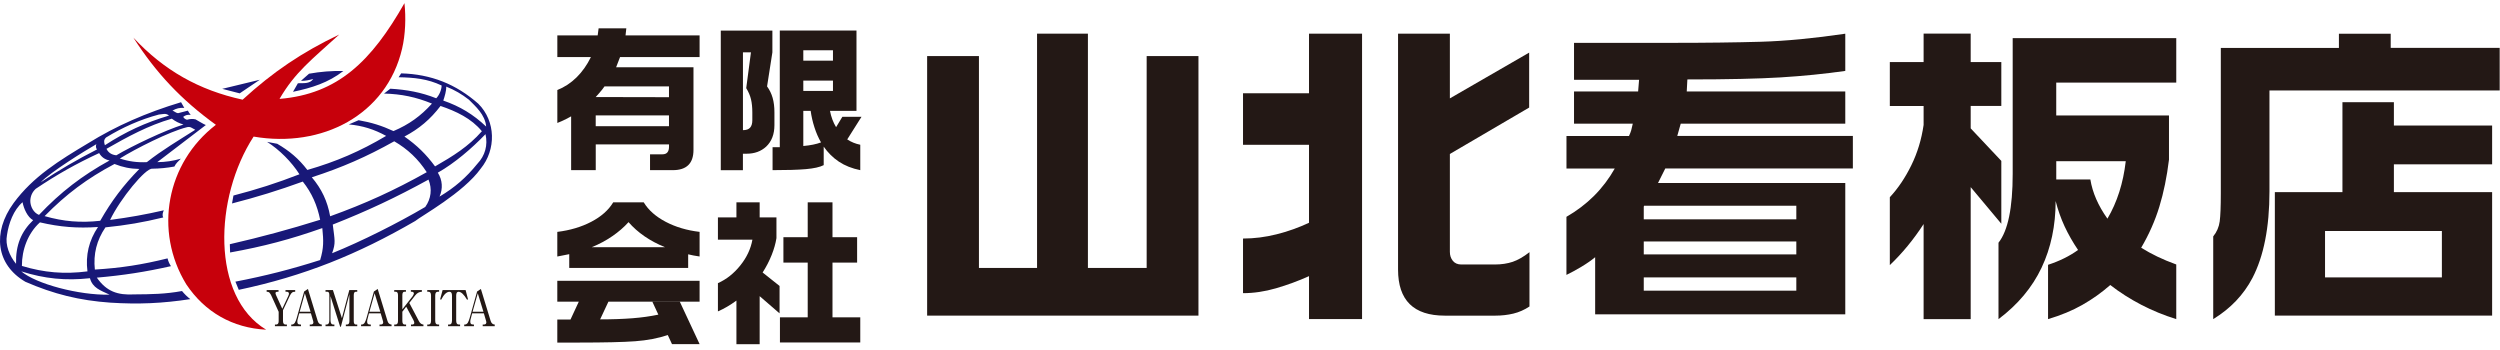 <svg width="214" height="30" viewBox="0 0 214 30" fill="none" xmlns="http://www.w3.org/2000/svg">
<g clip-path="url(#clip0_72_420)">
<path d="M53.613 2.426L53.546 3.03H59.885V4.884H53.077L52.74 5.757H59.362V12.832C59.362 13.988 58.772 14.565 57.589 14.565H55.643V13.209H56.705C57.082 13.209 57.268 12.991 57.268 12.552V12.363H50.996V14.565H48.889V9.959C48.843 9.986 48.7 10.061 48.46 10.188C48.217 10.315 47.967 10.425 47.708 10.525V7.706C48.317 7.463 48.864 7.105 49.352 6.625C49.84 6.145 50.25 5.566 50.581 4.887H47.708V3.032H51.161L51.241 2.428H53.619L53.613 2.426ZM51.745 7.396C51.646 7.547 51.495 7.741 51.29 7.973C51.166 8.115 51.066 8.229 50.993 8.307L57.265 8.32V7.393H51.745V7.396ZM50.993 10.805H57.265V9.878H50.993V10.805Z" fill="#231815"/>
<path d="M66.116 2.614V4.482L65.661 7.396C65.876 7.692 66.035 8.018 66.138 8.377C66.24 8.735 66.291 9.147 66.291 9.611V10.713C66.291 11.492 66.054 12.107 65.58 12.554C65.141 12.956 64.585 13.158 63.914 13.158H63.593V14.568H61.699V2.617H66.116V2.614ZM63.593 11.142C63.879 11.142 64.087 11.069 64.211 10.926C64.337 10.784 64.399 10.573 64.399 10.296V9.625C64.399 9.196 64.362 8.821 64.286 8.503C64.211 8.185 64.073 7.865 63.877 7.544L64.281 4.482H63.596V11.142H63.593ZM73.315 2.614V9.49H71.046C71.145 10.01 71.318 10.473 71.569 10.886L72.105 9.999H73.744L72.523 11.934C72.862 12.158 73.234 12.309 73.639 12.39V14.565C72.932 14.422 72.323 14.179 71.811 13.84C71.302 13.5 70.868 13.069 70.509 12.552V14.136C70.178 14.306 69.666 14.419 68.973 14.479C68.278 14.538 67.332 14.565 66.132 14.565V12.603H66.75V2.614H73.318H73.315ZM68.763 5.191H71.302V4.304H68.763V5.191ZM68.763 7.784H71.302V6.897H68.763V7.784ZM68.763 12.498C69.372 12.444 69.879 12.341 70.28 12.19C70.057 11.805 69.868 11.376 69.717 10.902C69.563 10.428 69.458 9.959 69.394 9.492H68.763V12.5V12.498Z" fill="#231815"/>
<path d="M52.484 17.322H55.104C55.505 17.985 56.133 18.541 56.985 18.988C57.837 19.435 58.801 19.721 59.885 19.848V21.955C59.653 21.92 59.478 21.891 59.362 21.869C59.246 21.848 59.093 21.812 58.907 21.769V22.936H48.727V21.756L47.705 21.958V19.85C48.797 19.716 49.767 19.427 50.613 18.985C51.46 18.543 52.085 17.991 52.487 17.328L52.484 17.322ZM59.885 24.036V25.82H52.082L51.371 27.338C52.408 27.338 53.33 27.305 54.131 27.243C54.931 27.181 55.672 27.076 56.354 26.933L55.845 25.834H58.195L59.888 29.459H57.524L57.163 28.68C56.33 28.957 55.397 29.135 54.368 29.211C53.338 29.286 51.74 29.324 49.573 29.324H47.705V27.351H48.835L49.546 25.82H47.705V24.036H59.888H59.885ZM50.646 21.163H56.931C55.632 20.635 54.589 19.918 53.802 19.015C53.408 19.454 52.942 19.856 52.406 20.222C51.869 20.592 51.282 20.904 50.646 21.163Z" fill="#231815"/>
<path d="M66.734 26.828L65.027 25.351V29.462H63.038V25.729C62.518 26.114 61.99 26.421 61.454 26.656V24.238C62.179 23.915 62.817 23.413 63.367 22.726C63.917 22.042 64.265 21.306 64.407 20.516H61.454V18.611H63.038V17.322H65.027V18.611H66.464V20.384C66.391 20.842 66.256 21.322 66.054 21.829C65.852 22.335 65.596 22.834 65.281 23.325L66.731 24.478V26.828H66.734ZM73.639 29.313H66.763V27.165H69.14V22.478H67.06V20.303H69.14V17.322H71.261V20.303H73.369V22.478H71.261V27.165H73.639V29.313Z" fill="#231815"/>
<path d="M93.125 2.881V22.936H98.154V4.8H102.588V27.017H79.363V4.8H83.797V22.936H88.772V2.881H93.125Z" fill="#231815"/>
<path d="M112.051 7.989V2.881H116.592V27.313H112.051V23.637C111.132 24.052 110.188 24.397 109.226 24.677C108.261 24.958 107.321 25.095 106.402 25.095V20.419C107.356 20.419 108.315 20.298 109.28 20.055C110.245 19.812 111.17 19.484 112.051 19.069V12.393H106.402V7.986H112.051V7.989ZM124.109 2.881V8.422L130.896 4.504V9.207L124.109 13.18V21.559C124.109 21.866 124.195 22.122 124.365 22.33C124.535 22.537 124.775 22.64 125.082 22.64H127.974C128.532 22.64 129.036 22.562 129.489 22.411C129.939 22.257 130.419 21.982 130.923 21.586V26.235C130.489 26.523 130.031 26.726 129.543 26.844C129.058 26.96 128.543 27.019 128.001 27.019H123.675C121.007 27.019 119.673 25.704 119.673 23.074V2.884H124.107L124.109 2.881Z" fill="#231815"/>
<path d="M157.956 2.881V6.07C156.19 6.323 154.347 6.506 152.428 6.625C150.509 6.741 147.846 6.8 144.439 6.8L144.385 7.827H157.956V10.584H143.871L143.574 11.638H158.605V14.422H142.547L141.925 15.665H157.956V26.909H136.545V22.017C136.219 22.287 135.823 22.562 135.356 22.842C134.887 23.122 134.464 23.351 134.087 23.532V18.559C134.968 18.055 135.758 17.454 136.453 16.762C137.146 16.069 137.736 15.287 138.224 14.425H134.09V11.64H139.442C139.534 11.444 139.596 11.279 139.631 11.155C139.666 11.029 139.712 10.84 139.766 10.587H134.736V7.83H140.224L140.305 6.83H134.736V3.668H143.092C146.046 3.668 148.593 3.636 150.73 3.574C152.864 3.512 155.277 3.28 157.961 2.884L157.956 2.881ZM140.706 18.775H153.765V17.613H140.733L140.706 17.694V18.775ZM140.706 21.775H153.765V20.667H140.706V21.775ZM140.706 24.882H153.765V23.747H140.706V24.882Z" fill="#231815"/>
<path d="M164.661 5.312V2.878H168.691V5.312H171.313V9.069H168.691V10.988L171.313 13.773V19.152L168.691 16.018V27.316H164.661V19.179C163.796 20.513 162.831 21.683 161.769 22.694V16.883C162.473 16.125 163.085 15.217 163.608 14.152C164.13 13.091 164.481 11.937 164.661 10.694V9.072H161.769V5.315H164.661V5.312ZM186.288 3.258V7.069H176.014V9.881H185.665V13.665C185.485 15.142 185.21 16.484 184.84 17.691C184.471 18.899 183.954 20.071 183.285 21.206C183.719 21.475 184.177 21.729 184.665 21.963C185.153 22.198 185.692 22.424 186.288 22.64V27.316C185.242 26.992 184.242 26.583 183.288 26.087C182.334 25.591 181.45 25.028 180.639 24.397C179.9 25.047 179.102 25.613 178.245 26.1C177.391 26.585 176.413 26.992 175.313 27.316V22.667C176.305 22.343 177.159 21.92 177.881 21.397C177.431 20.732 177.049 20.06 176.733 19.384C176.418 18.707 176.162 17.982 175.962 17.209C175.962 19.317 175.561 21.219 174.76 22.912C173.957 24.607 172.728 26.073 171.071 27.319V20.777C171.882 19.75 172.286 17.786 172.286 14.886V3.264H186.29L186.288 3.258ZM176.016 14.88V15.365H178.935C179.116 16.484 179.601 17.6 180.396 18.718C181.226 17.314 181.749 15.673 181.965 13.799H176.016V14.88Z" fill="#231815"/>
<path d="M204.645 2.881V4.097H213.973V7.746H194.266V16.395C194.266 19.459 193.778 21.928 192.805 23.801C192.047 25.243 190.929 26.413 189.452 27.316V20.236C189.759 19.858 189.943 19.43 190.007 18.953C190.069 18.476 190.102 17.67 190.102 16.535V4.102H200.211V2.886H204.645V2.881ZM204.917 8.746V10.746H213.326V14.069H204.917V16.449H213.326V27.017H194.727V16.449H200.513V8.746H204.92H204.917ZM199.023 23.747H209.025V19.775H199.023V23.747Z" fill="#231815"/>
<path fill-rule="evenodd" clip-rule="evenodd" d="M25.264 24.974C25.151 24.974 25.073 24.987 25.027 25.022C24.948 25.079 24.878 25.171 24.817 25.3L24.224 26.556V27.475C24.224 27.677 24.296 27.782 24.447 27.782H24.558V27.925H23.534V27.782H23.628C23.779 27.782 23.854 27.685 23.854 27.494V26.691L23.199 25.249C23.143 25.152 23.089 25.076 23.038 25.022C22.986 24.99 22.916 24.974 22.825 24.974V24.831H23.843V24.974H23.755C23.639 24.974 23.582 25.014 23.582 25.095C23.582 25.136 23.604 25.206 23.647 25.3L24.162 26.432L24.671 25.349C24.714 25.257 24.736 25.187 24.733 25.141C24.73 25.03 24.666 24.974 24.547 24.974H24.439V24.831H25.269V24.974H25.264Z" fill="#231815"/>
<path fill-rule="evenodd" clip-rule="evenodd" d="M27.544 27.922H26.515V27.779H26.628C26.698 27.779 26.752 27.758 26.789 27.715C26.816 27.677 26.827 27.628 26.827 27.577C26.827 27.556 26.819 27.515 26.8 27.456L26.614 26.823H25.612C25.525 27.149 25.477 27.34 25.461 27.407C25.455 27.443 25.453 27.483 25.453 27.526C25.453 27.612 25.466 27.669 25.49 27.699C25.531 27.755 25.598 27.779 25.687 27.779H25.765V27.922H24.93V27.779H24.997C25.075 27.779 25.153 27.734 25.229 27.645C25.294 27.534 25.347 27.402 25.391 27.254L26.035 24.952L26.358 24.734L27.196 27.475C27.256 27.672 27.372 27.771 27.544 27.782V27.925V27.922ZM26.582 26.683L26.097 25.106L25.652 26.683H26.582Z" fill="#231815"/>
<path fill-rule="evenodd" clip-rule="evenodd" d="M30.581 27.922H29.603V27.78H29.7C29.84 27.78 29.91 27.683 29.91 27.491V25.176L29.18 27.968H29.118L28.291 25.349V27.424C28.291 27.661 28.374 27.782 28.538 27.782H28.622V27.925H27.865V27.782H27.943C28.107 27.782 28.191 27.664 28.191 27.424V25.268C28.191 25.071 28.137 24.974 28.029 24.974H27.865V24.831H28.498L29.266 27.233L29.9 24.831H30.581V24.974H30.457C30.342 24.974 30.282 25.071 30.282 25.268V27.494C30.282 27.685 30.344 27.782 30.468 27.782H30.581V27.925V27.922Z" fill="#231815"/>
<path fill-rule="evenodd" clip-rule="evenodd" d="M33.517 27.922H32.487V27.779H32.6C32.67 27.779 32.724 27.758 32.762 27.715C32.789 27.677 32.802 27.628 32.802 27.577C32.802 27.556 32.794 27.515 32.773 27.456L32.587 26.823H31.584C31.501 27.149 31.449 27.34 31.436 27.407C31.43 27.443 31.428 27.483 31.428 27.526C31.428 27.612 31.441 27.669 31.466 27.699C31.509 27.755 31.571 27.779 31.662 27.779H31.741V27.922H30.908V27.779H30.972C31.05 27.779 31.129 27.734 31.204 27.645C31.269 27.534 31.32 27.402 31.366 27.254L32.007 24.952L32.331 24.734L33.169 27.475C33.228 27.672 33.344 27.771 33.517 27.782V27.925V27.922ZM32.552 26.683L32.067 25.106L31.622 26.683H32.552Z" fill="#231815"/>
<path fill-rule="evenodd" clip-rule="evenodd" d="M36.247 27.922H35.18V27.78H35.282C35.395 27.78 35.455 27.734 35.465 27.645C35.465 27.58 35.438 27.494 35.382 27.386L34.773 26.251L34.441 26.683V27.472C34.441 27.674 34.506 27.78 34.638 27.78H34.762V27.922H33.746V27.78H33.859C33.999 27.78 34.069 27.677 34.069 27.472V25.265C34.069 25.068 34.002 24.971 33.87 24.971H33.746V24.828H34.748V24.971H34.624C34.503 24.971 34.441 25.068 34.441 25.265V26.478L35.331 25.346C35.39 25.243 35.422 25.171 35.43 25.128C35.425 25.025 35.363 24.974 35.247 24.974H35.169V24.831H36.112V24.974C35.999 24.974 35.894 25.004 35.791 25.06C35.708 25.106 35.619 25.187 35.53 25.3L35.037 25.931L35.861 27.494C35.961 27.68 36.091 27.774 36.247 27.782V27.925V27.922Z" fill="#231815"/>
<path fill-rule="evenodd" clip-rule="evenodd" d="M37.589 27.922H36.573V27.78H36.686C36.826 27.78 36.896 27.672 36.896 27.456V25.3C36.896 25.084 36.826 24.974 36.686 24.974H36.573V24.831H37.589V24.974H37.465C37.325 24.974 37.255 25.082 37.255 25.3V27.456C37.255 27.672 37.328 27.78 37.476 27.78H37.589V27.922Z" fill="#231815"/>
<path fill-rule="evenodd" clip-rule="evenodd" d="M40.063 25.621L39.98 25.656C39.713 25.2 39.468 24.974 39.247 24.974C39.117 24.974 39.05 25.082 39.05 25.3V27.44C39.05 27.669 39.123 27.78 39.271 27.78H39.384V27.922H38.355V27.78H38.468C38.616 27.78 38.691 27.666 38.691 27.44V25.3C38.691 25.084 38.621 24.974 38.478 24.974C38.236 24.974 37.996 25.2 37.762 25.656L37.675 25.621L37.886 24.831H39.856L40.063 25.621Z" fill="#231815"/>
<path fill-rule="evenodd" clip-rule="evenodd" d="M42.346 27.922H41.319V27.779H41.43C41.5 27.779 41.554 27.758 41.592 27.715C41.618 27.677 41.632 27.628 41.632 27.577C41.632 27.556 41.624 27.515 41.605 27.456L41.419 26.823H40.416C40.33 27.149 40.282 27.34 40.265 27.407C40.26 27.443 40.257 27.483 40.257 27.526C40.257 27.612 40.271 27.669 40.295 27.699C40.336 27.755 40.4 27.779 40.492 27.779H40.57V27.922H39.737V27.779H39.802C39.883 27.779 39.958 27.734 40.034 27.645C40.098 27.534 40.152 27.402 40.195 27.254L40.84 24.952L41.163 24.734L42.001 27.475C42.063 27.672 42.176 27.771 42.349 27.782V27.925L42.346 27.922ZM41.381 26.683L40.899 25.106L40.454 26.683H41.384H41.381Z" fill="#231815"/>
<path fill-rule="evenodd" clip-rule="evenodd" d="M11.419 3.226C13.383 6.28 15.537 8.555 18.48 10.684C14.241 13.945 13.157 19.772 15.944 24.335C17.534 26.72 19.917 28.076 22.784 28.222C18.076 25.4 18.31 16.931 21.709 11.692C27.56 12.7 33.091 9.846 34.419 4.167C34.705 2.946 34.756 1.517 34.622 0.27C31.797 5.242 28.919 8.053 23.927 8.466C25.267 6.164 26.684 5.107 29.037 2.957C25.86 4.474 23.364 6.156 20.768 8.533C17.019 7.714 14.044 6.027 11.421 3.226H11.419Z" fill="#C7000B"/>
<path fill-rule="evenodd" clip-rule="evenodd" d="M8.287 23.764C9.122 24.952 10.06 25.279 11.513 25.2C12.979 25.187 14.138 25.176 15.58 24.912C15.785 25.163 16.033 25.411 16.291 25.605C13.904 25.971 11.852 26.06 9.446 25.907C6.804 25.721 4.597 25.176 2.171 24.12C-0.33 22.659 -0.675 19.912 1.161 17.387C2.834 15.107 5.093 13.727 7.532 12.269C9.934 10.778 12.521 9.646 15.499 8.749L15.774 9.237C15.402 9.202 15.079 9.28 14.761 9.474C14.912 9.503 15.084 9.7 15.262 9.684C15.55 9.614 15.793 9.552 16.079 9.471C16.154 9.603 16.235 9.724 16.324 9.838C16.087 9.795 15.871 9.851 15.682 10.002C15.752 10.131 15.863 10.215 16.006 10.25C16.022 10.25 16.035 10.245 16.052 10.239C16.286 10.175 16.496 10.166 16.733 10.215C16.887 10.293 17.448 10.649 17.62 10.703L13.462 13.88C14.165 13.875 14.812 13.778 15.483 13.584C15.275 13.794 15.052 13.986 14.928 14.255C14.27 14.374 13.707 14.43 13.038 14.441C12.467 14.368 10.297 17.007 9.424 18.826C11.055 18.613 12.421 18.368 14.022 18.002C13.933 18.206 13.866 18.419 13.976 18.613C12.257 19.034 10.783 19.284 9.025 19.462C8.273 20.567 7.979 21.748 8.12 23.074C10.332 22.942 12.189 22.653 14.343 22.117C14.402 22.368 14.491 22.567 14.634 22.783C12.427 23.279 10.534 23.57 8.279 23.767L8.287 23.764ZM22.849 12.142L23.728 12.306C24.782 12.921 25.569 13.581 26.31 14.549C28.797 13.829 30.824 12.953 33.053 11.633C32.015 11.064 31.037 10.759 29.859 10.649L30.697 10.29C31.784 10.479 32.681 10.757 33.681 11.22C35.002 10.66 36.018 9.935 36.975 8.867C35.605 8.307 34.352 8.045 32.873 8.01L33.411 7.593C34.813 7.676 36.037 7.897 37.341 8.412C37.592 8.161 37.802 7.687 37.802 7.318C36.6 6.746 35.449 6.636 34.123 6.612L34.339 6.28C36.886 6.35 39.036 7.196 40.945 8.881C42.443 10.377 42.486 12.8 41.147 14.438C39.656 16.511 36.056 18.492 35.543 18.918C30.614 21.775 26.016 23.632 20.439 24.81L20.151 24.109C22.736 23.608 24.895 23.058 27.404 22.26C27.722 21.217 27.698 20.61 27.59 19.524C24.878 20.484 22.523 21.106 19.696 21.613L19.674 20.904C22.418 20.273 24.717 19.651 27.404 18.813C27.159 17.586 26.7 16.522 25.919 15.543C23.822 16.303 22.019 16.861 19.86 17.417L19.984 16.737C22.005 16.212 23.687 15.673 25.633 14.918C24.962 13.862 23.914 12.808 22.854 12.139L22.849 12.142ZM19.019 7.603L20.518 7.991L22.24 6.827L19.019 7.606V7.603ZM26.447 6.315L25.762 6.919C26.137 6.93 26.463 6.854 26.814 6.76C26.512 7.194 25.983 7.107 25.501 7.126L25.081 7.859C26.687 7.522 28.097 7.083 29.396 6.075C28.353 6.062 27.471 6.129 26.447 6.31V6.315ZM0.597 20.125C0.43 20.974 0.821 21.915 1.374 22.583C1.333 20.985 1.813 19.834 2.837 18.848C2.357 18.597 2.026 17.84 1.931 17.309C1.161 17.969 0.74 19.12 0.597 20.125ZM1.821 23.23C3.082 24.297 6.726 25.281 9.384 25.225C8.594 24.855 7.928 24.653 7.699 23.815C5.621 24.041 3.815 23.861 1.821 23.23ZM14.47 9.892C14.181 9.662 13.966 9.776 13.599 9.805C12.011 10.226 10.481 10.908 9.082 11.767C8.872 11.964 8.888 12.158 8.979 12.431C10.769 11.269 12.424 10.503 14.47 9.892ZM8.249 12.341C7.263 12.908 4.325 14.724 3.489 15.603C5.123 14.519 6.554 13.684 8.3 12.794C8.203 12.66 8.187 12.498 8.249 12.341ZM15.709 10.66C15.329 10.549 15.022 10.398 14.707 10.158C12.71 10.732 10.917 11.708 9.114 12.74C9.287 13.088 9.572 13.252 9.958 13.293C11.284 12.506 14.125 11.148 15.709 10.657V10.66ZM16.712 11.107C16.413 10.959 16.291 10.8 15.973 10.897C14.513 11.258 11.58 12.743 10.257 13.57C11.041 13.824 11.745 13.918 12.569 13.88C13.874 12.848 15.31 12.005 16.712 11.11V11.107ZM11.928 14.463C11.162 14.449 10.513 14.32 9.801 14.037C7.473 15.268 5.662 16.619 3.818 18.5C5.443 18.964 6.899 19.085 8.578 18.899C9.548 17.196 10.556 15.861 11.928 14.463ZM8.392 19.43C6.635 19.554 5.133 19.435 3.419 19.034C2.39 19.964 1.867 21.379 1.875 22.764C3.783 23.341 5.508 23.483 7.486 23.23C7.311 21.84 7.608 20.594 8.389 19.43H8.392ZM8.486 13.102C8.683 13.447 8.988 13.665 9.381 13.735C7.02 15.034 5.193 16.441 3.338 18.395C2.877 18.217 2.592 17.681 2.594 17.188C2.608 16.78 2.762 16.436 3.061 16.161C4.88 14.94 6.497 14.026 8.486 13.104V13.102ZM26.692 15.177C27.539 16.18 28.029 17.223 28.261 18.514C31.271 17.43 33.738 16.303 36.53 14.74C35.8 13.616 34.905 12.767 33.746 12.094C31.379 13.42 29.272 14.341 26.692 15.177ZM28.485 19.222C28.654 20.597 28.749 20.77 28.428 21.678C30.967 20.651 34.039 19.104 36.401 17.716C36.904 17.012 37.004 16.177 36.681 15.374C33.889 16.907 31.449 18.053 28.485 19.222ZM34.619 11.689C35.681 12.428 36.476 13.201 37.241 14.244C38.778 13.358 40.08 12.562 41.249 11.234C40.352 10.137 39.05 9.525 37.71 9.07C36.84 10.212 35.888 11.018 34.619 11.689ZM38.198 7.415C38.212 7.765 38.061 8.274 37.945 8.609C39.381 9.107 40.511 9.789 41.616 10.835C41.532 9.813 40.691 9.091 40.136 8.533C39.516 8.051 38.931 7.711 38.201 7.415H38.198ZM41.559 11.484C40.387 12.7 38.947 13.945 37.479 14.781C37.875 15.419 37.926 16.142 37.624 16.829C38.926 16.053 39.91 15.198 40.861 14.021C41.527 13.323 41.772 12.422 41.559 11.484Z" fill="#181878"/>
</g>
<defs>
<clipPath id="clip0_72_420">
<rect width="214" height="29.647" fill="white"/>
</clipPath>
</defs>
</svg>
